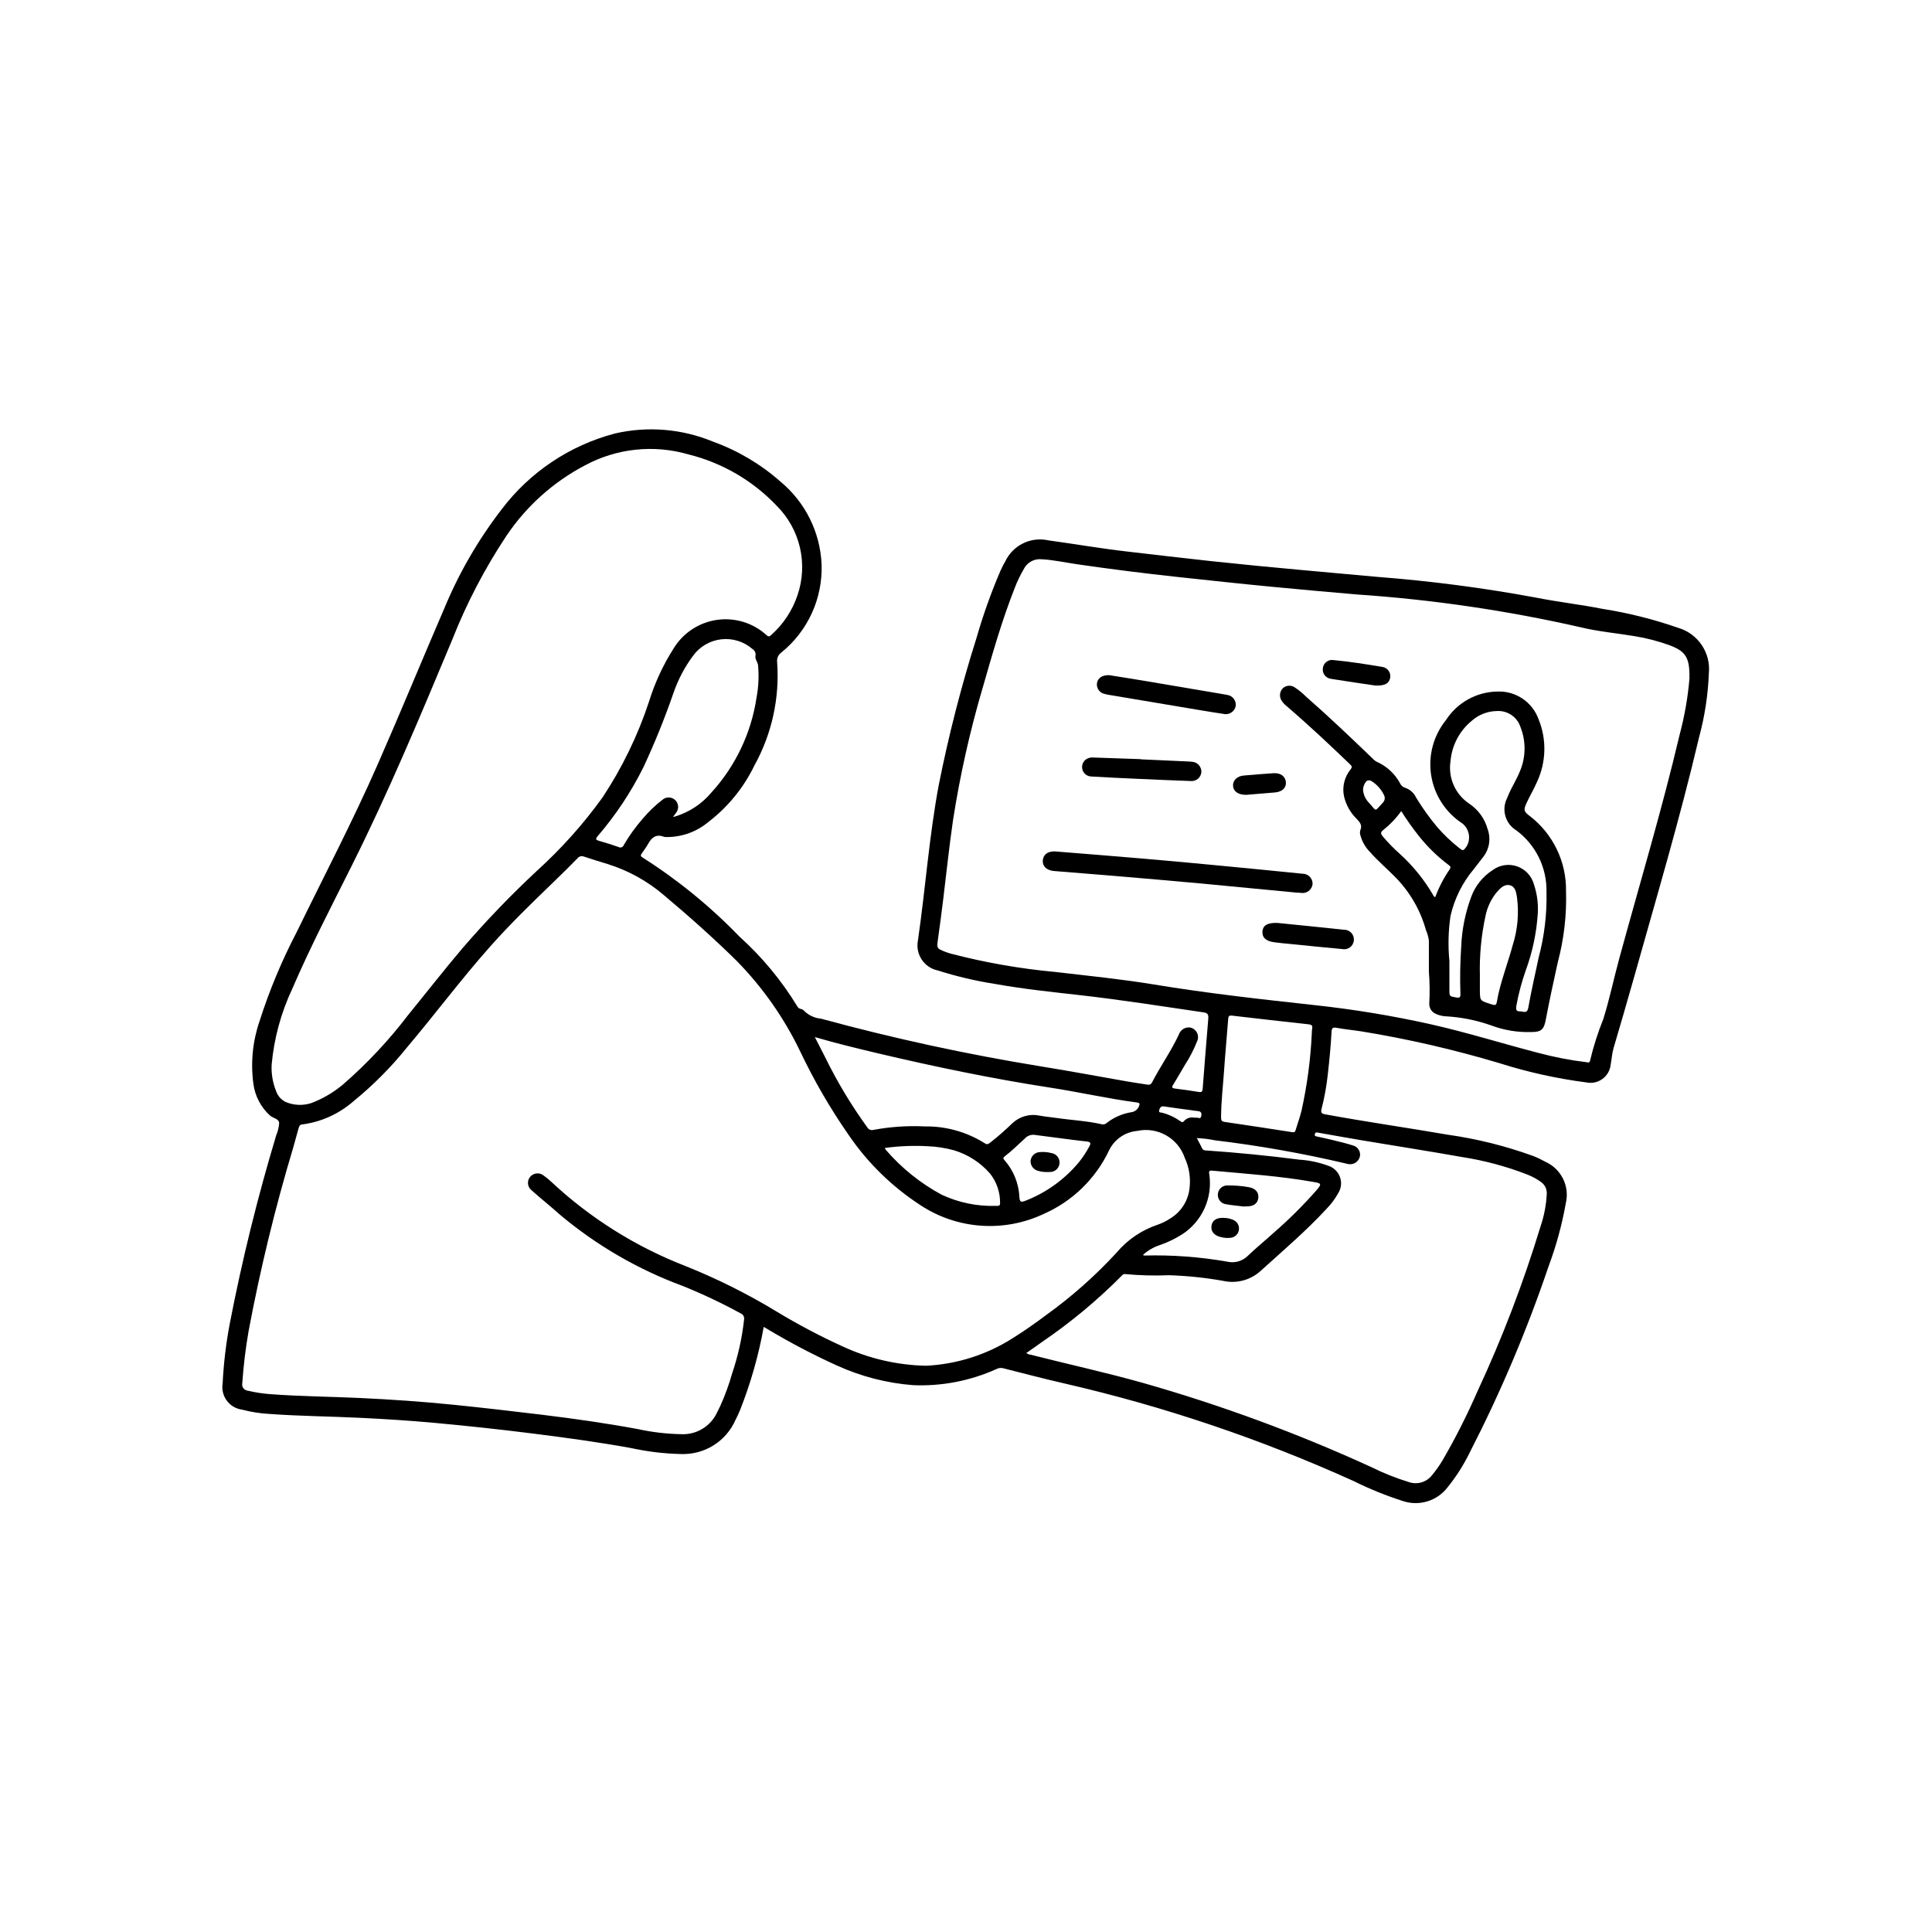 <?xml version="1.0" encoding="UTF-8"?>
<!-- Uploaded to: SVG Repo, www.svgrepo.com, Generator: SVG Repo Mixer Tools -->
<svg fill="#000000" width="800px" height="800px" version="1.1" viewBox="144 144 512 512" xmlns="http://www.w3.org/2000/svg">
 <g>
  <path d="m346.4 495.64c-1.355 7.516-3.449 14.879-6.25 21.984-0.363 0.914-0.789 1.793-1.234 2.676h-0.004c-1.227 2.789-3.266 5.137-5.848 6.75-2.586 1.609-5.594 2.402-8.637 2.281-4.426-0.098-8.828-0.625-13.152-1.574-8.66-1.574-17.391-2.762-26.129-3.863s-17.492-2.047-26.262-2.844c-6.496-0.59-12.996-1-19.508-1.316-7.941-0.387-15.902-0.441-23.836-1.016h0.004c-2.5-0.125-4.977-0.512-7.394-1.148-1.617-0.211-3.082-1.074-4.051-2.387-0.973-1.312-1.367-2.961-1.098-4.57 0.266-5.324 0.895-10.621 1.891-15.855 3.258-16.824 7.363-33.473 12.305-49.887 0.445-1.047 0.711-2.164 0.785-3.305-0.125-1.109-1.645-1.242-2.457-1.953h0.004c-2.387-2.176-3.934-5.121-4.371-8.32-0.773-5.625-0.211-11.352 1.637-16.719 2.598-8.133 5.894-16.027 9.848-23.594 7.195-14.77 14.824-29.324 21.434-44.375 6-13.648 11.66-27.441 17.562-41.133l0.004 0.004c3.891-9.449 9.02-18.34 15.254-26.438 7.477-9.902 18.07-17.004 30.074-20.16 8.695-2.004 17.797-1.242 26.039 2.184 6.578 2.375 12.645 5.984 17.879 10.625 6.527 5.426 10.465 13.355 10.84 21.84 0.324 9.055-3.637 17.73-10.691 23.418-0.812 0.59-1.23 1.582-1.086 2.574 0.684 9.5-1.41 18.996-6.023 27.332-2.828 5.867-7 10.992-12.168 14.957-3.043 2.559-6.875 3.981-10.848 4.019-0.332 0.027-0.664 0.004-0.984-0.07-2.008-0.789-3.211 0.156-4.148 1.844-0.512 0.93-1.164 1.777-1.77 2.66-0.285 0.418-0.242 0.691 0.242 0.969 9.348 5.934 17.961 12.957 25.652 20.922 5.988 5.387 11.156 11.613 15.352 18.484 0.172 0.375 0.512 0.648 0.914 0.734 0.324 0.047 0.629 0.203 0.855 0.438 1.215 1.238 2.828 2 4.551 2.152 19.199 5.231 38.66 9.453 58.301 12.648 7.637 1.227 15.242 2.66 22.828 3.984 1.777 0.316 3.566 0.551 5.344 0.844l0.004-0.004c0.523 0.152 1.078-0.125 1.273-0.637 2.227-4.281 5.039-8.242 7.086-12.641 0.41-1.215 1.602-1.988 2.879-1.867 0.828 0.129 1.547 0.648 1.922 1.395 0.379 0.75 0.371 1.633-0.016 2.375-0.844 2.133-1.898 4.18-3.148 6.102-1.055 1.754-2.047 3.551-3.148 5.297-0.449 0.73-0.301 0.938 0.535 1.031 2.117 0.242 4.219 0.566 6.297 0.898 0.699 0.109 0.93-0.117 0.984-0.789 0.473-6.215 0.969-12.422 1.488-18.625 0.086-1.07-0.086-1.52-1.332-1.699-10.777-1.574-21.547-3.281-32.379-4.512-7.652-0.867-15.312-1.652-22.898-3.023v0.004c-5.098-0.801-10.125-1.988-15.043-3.551-3.656-0.75-6.019-4.312-5.289-7.977 1.992-13.699 2.961-27.551 5.512-41.156v0.004c2.613-13.168 5.953-26.184 10.004-38.984 1.727-6.019 3.828-11.93 6.297-17.688 0.387-0.859 0.789-1.707 1.281-2.519h0.004c2.008-4.359 6.793-6.723 11.477-5.668 6.902 0.945 13.762 2.141 20.68 2.938 7.535 0.867 15.051 1.777 22.594 2.582 8.023 0.859 16.059 1.629 24.098 2.363 6.691 0.637 13.383 1.188 20.074 1.82l-0.004-0.004c13.969 1.082 27.875 2.902 41.652 5.449 5.894 1.18 11.91 1.844 17.789 3.016v-0.004c6.793 1.07 13.477 2.746 19.973 5.008 5.273 1.523 8.707 6.59 8.172 12.051-0.223 5.738-1.094 11.434-2.598 16.973-5.086 21.648-11.438 42.949-17.438 64.348-1.676 5.992-3.449 11.949-5.195 17.926-0.434 1.465-0.512 2.984-0.789 4.465v-0.004c-0.152 1.516-0.941 2.898-2.172 3.797-1.227 0.902-2.781 1.238-4.273 0.926-7.844-1.016-15.578-2.731-23.113-5.125-11.984-3.582-24.188-6.391-36.535-8.406-2.188-0.34-4.394-0.535-6.566-0.945-1.07-0.203-1.266 0.188-1.316 1.094-0.195 3.762-0.566 7.519-0.992 11.266h0.004c-0.336 3.098-0.891 6.164-1.668 9.18-0.227 0.898 0 1.211 0.898 1.379 10.871 2 21.812 3.559 32.707 5.441v-0.004c7.664 1.09 15.195 2.973 22.477 5.613 1.141 0.449 2.25 0.977 3.32 1.574 4.172 1.906 6.406 6.5 5.336 10.957-1.008 5.688-2.531 11.27-4.551 16.684-5.738 16.945-12.727 33.445-20.906 49.363-1.598 3.281-3.562 6.371-5.856 9.211-2.773 3.644-7.566 5.113-11.902 3.644-4.488-1.441-8.859-3.215-13.078-5.312-24.566-11.109-50.172-19.754-76.445-25.805-5.512-1.258-10.973-2.699-16.453-4.086h0.004c-0.605-0.121-1.23-0.023-1.766 0.273-6.902 3.102-14.434 4.551-21.992 4.238-6.961-0.539-13.773-2.289-20.129-5.172-6.125-2.773-12.094-5.887-17.871-9.32zm43.012 10.297c8.168-0.398 16.094-2.922 22.988-7.32 3.023-1.883 5.934-3.938 8.793-6.078 6.769-4.863 13.023-10.402 18.672-16.531 2.887-3.445 6.672-6.023 10.934-7.449 1.129-0.387 2.207-0.918 3.203-1.574 2.844-1.664 4.762-4.543 5.203-7.809 0.402-2.856-0.035-5.769-1.25-8.383-1.801-5.211-7.211-8.254-12.598-7.086-3.254 0.293-6.109 2.297-7.492 5.258-3.574 7.488-9.723 13.434-17.32 16.762-10.551 4.961-22.922 4.066-32.652-2.363-7.551-4.91-14.043-11.281-19.098-18.734-4.812-6.938-9.055-14.254-12.68-21.875-4.254-8.887-9.941-17.016-16.832-24.059-6.203-6.109-12.691-11.879-19.348-17.469-4.371-3.742-9.461-6.551-14.957-8.258-2.07-0.637-4.148-1.266-6.203-1.953v0.004c-0.609-0.266-1.32-0.086-1.727 0.438-2.098 2.141-4.219 4.242-6.359 6.297-5.715 5.512-11.438 11.059-16.727 17.012-7.731 8.699-14.68 18.043-22.199 26.922v0.004c-4.195 5.203-8.922 9.953-14.109 14.168-3.816 3.34-8.539 5.477-13.57 6.133-0.652 0.055-0.789 0.457-0.938 0.945-0.48 1.73-0.977 3.465-1.449 5.203-4.789 15.957-8.73 32.16-11.805 48.539-0.809 4.602-1.371 9.242-1.688 13.902-0.094 0.457 0.016 0.938 0.297 1.312s0.707 0.613 1.176 0.652c1.996 0.48 4.023 0.789 6.07 0.93 7.809 0.582 15.641 0.637 23.457 1 8.438 0.395 16.855 0.969 25.254 1.828 7.699 0.789 15.391 1.676 23.074 2.606 8.543 1.039 17.051 2.25 25.512 3.816 3.762 0.824 7.598 1.273 11.445 1.348 4.055 0.211 7.828-2.062 9.535-5.746 0.293-0.582 0.598-1.164 0.867-1.754v-0.004c1.262-2.805 2.316-5.699 3.148-8.656 1.562-4.613 2.617-9.383 3.148-14.227 0.125-0.684-0.246-1.359-0.891-1.621-4.996-2.731-10.148-5.168-15.43-7.297-11.789-4.352-22.742-10.703-32.375-18.777-2.496-2.25-5.141-4.328-7.644-6.574v0.004c-0.539-0.434-0.871-1.07-0.926-1.762-0.051-0.688 0.184-1.367 0.648-1.875 0.941-1.012 2.508-1.105 3.559-0.215 0.672 0.484 1.312 1.008 1.914 1.574 10.328 9.656 22.414 17.25 35.598 22.367 8.406 3.359 16.523 7.414 24.262 12.121 5.641 3.414 11.48 6.492 17.48 9.219 6.914 3.195 14.414 4.93 22.027 5.086zm202.31-182.36c0.062-5.367-1.008-6.965-5.273-8.582-3.047-1.105-6.188-1.918-9.387-2.426-4.723-0.789-9.621-1.211-14.289-2.363l0.004 0.004c-19.426-4.414-39.168-7.309-59.043-8.66-7.637-0.66-15.266-1.324-22.891-2.07-8.281-0.789-16.531-1.699-24.812-2.582-8.836-0.957-17.656-2.07-26.457-3.344-3.203-0.465-6.359-1.18-9.613-1.348-1.887-0.164-3.691 0.812-4.582 2.488-0.957 1.625-1.777 3.324-2.453 5.086-3.402 8.613-5.934 17.508-8.477 26.395h-0.004c-3.394 11.512-6.023 23.234-7.871 35.094-1.039 7.086-1.762 14.168-2.637 21.254-0.426 3.496-0.898 6.992-1.379 10.477-0.316 2.266-0.285 2.363 1.836 3.195 0.531 0.211 1.078 0.391 1.629 0.543 9.051 2.359 18.277 3.977 27.59 4.836 8.707 1.016 17.438 1.891 26.086 3.305 14.242 2.363 28.559 3.938 42.895 5.512h0.004c10.297 1.117 20.527 2.809 30.637 5.07 9.621 2.164 19.027 5.133 28.566 7.598v-0.004c4.117 1.102 8.305 1.91 12.535 2.426 0.395 0.039 0.945 0.316 1.055-0.426 0.891-3.758 2.062-7.441 3.512-11.02 1.652-5.32 2.785-10.77 4.25-16.137 5.367-19.68 11.266-39.25 15.949-59.133v-0.004c1.336-4.973 2.219-10.055 2.644-15.184zm-375.73 102.49c-0.133 2.387 0.258 4.777 1.145 7 0.418 1.305 1.355 2.383 2.59 2.981 2.137 0.895 4.523 1 6.731 0.293 3.031-1.141 5.852-2.785 8.344-4.856 6.414-5.562 12.238-11.77 17.379-18.523 4.863-5.969 9.598-12.043 14.586-17.91h0.004c6.16-7.137 12.703-13.93 19.602-20.355 6.406-5.812 12.191-12.281 17.254-19.297 5.238-7.898 9.398-16.465 12.367-25.465 1.535-4.977 3.734-9.723 6.535-14.113 2.516-4.109 6.738-6.879 11.508-7.551 4.773-0.668 9.594 0.828 13.145 4.086 0.527 0.473 0.789 0.309 1.195-0.078h0.004c3.207-2.848 5.609-6.488 6.973-10.559 1.387-4.066 1.605-8.438 0.633-12.621-0.977-4.184-3.102-8.012-6.141-11.047-6.363-6.703-14.512-11.438-23.484-13.652-9.129-2.633-18.922-1.59-27.293 2.906-8.391 4.391-15.555 10.805-20.844 18.664-5.762 8.676-10.59 17.934-14.406 27.621-8.398 20.105-16.793 40.211-26.543 59.711-5.422 10.848-11.02 21.586-15.824 32.746-2.969 6.305-4.816 13.082-5.457 20.02zm200 76.484h0.004c0.289 0.262 0.656 0.414 1.047 0.441 9.957 2.527 20.004 4.723 29.914 7.512h-0.004c20.672 5.883 40.867 13.328 60.41 22.27 3.223 1.602 6.574 2.941 10.016 3.996 2.246 0.766 4.727 0.008 6.164-1.879 1.027-1.238 1.957-2.555 2.777-3.938 3.41-5.875 6.477-11.941 9.195-18.168 6.598-14.18 12.191-28.805 16.742-43.77 0.953-2.793 1.508-5.711 1.656-8.66 0.055-1.25-0.539-2.441-1.578-3.148-1.098-0.781-2.293-1.43-3.547-1.926-5.59-2.176-11.395-3.734-17.32-4.652-8.871-1.574-17.773-2.961-26.656-4.449-3.793-0.637-7.582-1.332-11.375-1.992-0.371-0.062-0.844-0.25-0.992 0.363-0.148 0.613 0.395 0.598 0.789 0.684 1.316 0.309 2.644 0.559 3.938 0.891 1.828 0.449 3.668 0.883 5.457 1.457h-0.004c1.203 0.348 1.961 1.523 1.789 2.762-0.199 1.125-1.098 2-2.231 2.164-0.531 0.051-1.066-0.012-1.574-0.18-11.402-2.684-22.941-4.727-34.574-6.125-1.598-0.332-3.223-0.527-4.856-0.59 0.488 0.953 0.953 1.762 1.34 2.613 0.168 0.426 0.59 0.688 1.047 0.652 8.297 0.57 16.57 1.387 24.82 2.449 2.617 0.168 5.199 0.715 7.66 1.629 1.434 0.473 2.57 1.586 3.074 3.008 0.504 1.426 0.316 3.004-0.5 4.273-0.836 1.508-1.871 2.898-3.078 4.125-5.375 5.816-11.398 10.957-17.262 16.262l-0.004 0.004c-2.723 2.598-6.57 3.648-10.234 2.793-4.68-0.824-9.418-1.316-14.168-1.473-3.891 0.156-7.785 0.059-11.66-0.297-0.488-0.086-0.789 0.227-1.039 0.527-6.449 6.484-13.5 12.34-21.062 17.484-1.34 0.988-2.727 1.926-4.117 2.887zm-56.055-83.719 2.875 5.621c3.144 6.402 6.832 12.52 11.02 18.293 0.312 0.582 0.988 0.867 1.621 0.688 4.481-0.832 9.039-1.141 13.586-0.922 5.652-0.09 11.207 1.473 15.98 4.496 0.613 0.418 0.953 0.117 1.395-0.195v-0.004c2.062-1.621 4.039-3.352 5.918-5.18 1.93-1.789 4.609-2.523 7.18-1.977 1.41 0.27 2.844 0.387 4.258 0.59 4.086 0.605 8.234 0.789 12.281 1.715v0.004c0.488 0.086 0.984-0.078 1.324-0.434 1.863-1.43 4.047-2.379 6.359-2.769 0.941-0.09 1.75-0.699 2.094-1.574 0.324-0.699 0.172-0.922-0.535-1.016-7.715-1.016-15.312-2.762-23.004-3.938-15.305-2.363-30.449-5.512-45.516-9.062-5.531-1.32-11.059-2.637-16.836-4.336zm-37.598-58.355 0.566-0.094c3.793-1.148 7.16-3.387 9.691-6.434 6.348-6.988 10.484-15.703 11.887-25.039 0.531-2.824 0.672-5.711 0.418-8.574-0.102-0.914-0.875-1.645-0.691-2.566 0.129-0.691-0.184-1.395-0.789-1.762-2.269-1.984-5.266-2.922-8.262-2.586-2.996 0.336-5.711 1.918-7.481 4.356-2.231 2.996-3.981 6.32-5.195 9.852-2.312 6.691-4.969 13.258-7.961 19.68-3.269 6.57-7.344 12.711-12.129 18.277-0.668 0.789-0.488 1.016 0.387 1.258 1.73 0.496 3.457 1.016 5.148 1.621l-0.004 0.004c0.246 0.141 0.543 0.168 0.812 0.066 0.266-0.098 0.473-0.312 0.566-0.578 1.441-2.481 3.117-4.812 5.008-6.969 1.578-1.887 3.359-3.594 5.312-5.094 0.949-0.766 2.312-0.738 3.234 0.062 0.918 0.805 1.125 2.156 0.488 3.199-0.309 0.461-0.645 0.902-1.008 1.32zm169.3 57.363c0-0.406 0.031-0.816 0.094-1.219 0.18-0.789-0.141-1.078-0.93-1.164-6.754-0.738-13.504-1.508-20.254-2.297-0.875-0.109-1.008 0.148-1.07 0.93-0.34 4.574-0.789 9.141-1.094 13.715-0.277 4.125-0.789 8.234-0.789 12.375 0 0.789 0.211 1.039 0.992 1.148 5.953 0.871 11.898 1.773 17.84 2.707 0.496 0.078 0.789 0 0.906-0.488 0.504-1.723 1.148-3.418 1.574-5.164v-0.004c1.5-6.754 2.414-13.625 2.731-20.539zm-44.777 58.773c0.148 0.051 0.297 0.09 0.449 0.117 7.332-0.188 14.668 0.355 21.895 1.621 1.984 0.473 4.07-0.125 5.508-1.574 2.25-2.141 4.668-4.109 6.965-6.203h0.004c3.984-3.465 7.731-7.195 11.215-11.16 1.387-1.645 1.34-1.812-0.738-2.172-8.926-1.574-17.957-2.18-26.961-3.008-1-0.094-0.789 0.473-0.707 1.062h-0.004c0.434 3.043-0.012 6.148-1.285 8.945-1.27 2.801-3.316 5.176-5.891 6.852-1.902 1.211-3.938 2.188-6.07 2.914-1.629 0.543-3.125 1.43-4.379 2.606zm-68.352-28.395c0.094 0.227 0.102 0.355 0.18 0.434 4.176 4.863 9.207 8.914 14.848 11.957 4.504 2.106 9.445 3.121 14.414 2.961 0.504 0 1.141 0.117 1.078-0.789 0.023-2.809-0.906-5.543-2.644-7.754-2.512-2.891-5.785-5.019-9.445-6.148-2.324-0.656-4.719-1.031-7.133-1.117-3.773-0.207-7.555-0.051-11.297 0.457zm39.508-3.481c-0.953-0.062-1.879 0.328-2.5 1.055-1.762 1.574-3.371 3.234-5.242 4.637-0.512 0.379-0.441 0.637-0.055 1.047h-0.004c2.402 2.734 3.793 6.211 3.938 9.848 0.102 1.211 0.426 1.309 1.449 0.945 5.559-2.133 10.48-5.656 14.293-10.234 1.055-1.301 1.98-2.703 2.766-4.188 0.605-1 0.203-1.258-0.738-1.348-1.18-0.117-2.363-0.277-3.535-0.418zm42.508-4.535h0.004c0.145 0.02 0.293 0.02 0.441 0 0.48-0.133 1.242 0.582 1.402-0.551 0.141-1-0.379-1.172-1.164-1.227-0.613-0.047-1.211-0.164-1.82-0.25-2.305-0.316-4.621-0.59-6.918-0.961-0.891-0.141-1.109 0.457-1.273 1-0.234 0.738 0.535 0.59 0.859 0.676h-0.008c1.66 0.449 3.234 1.184 4.644 2.164 0.371 0.25 0.676 0.582 1.117 0h0.004c0.691-0.75 1.734-1.074 2.731-0.852z"/>
  <path d="m522.67 401.52v-8.234c-0.125-0.973-0.391-1.922-0.785-2.82-1.523-5.473-4.465-10.449-8.527-14.422-2.094-2.086-4.32-4.023-6.297-6.25-1.188-1.203-2.051-2.688-2.504-4.312-0.176-0.465-0.199-0.973-0.07-1.449 0.605-1.301-0.086-2.094-0.898-2.969-1.719-1.66-2.914-3.789-3.434-6.125-0.492-2.488 0.152-5.07 1.758-7.035 0.441-0.559 0.402-0.828-0.07-1.281-5.512-5.297-11.109-10.562-16.934-15.547v-0.004c-0.559-0.43-1.027-0.965-1.379-1.574-0.547-1-0.383-2.242 0.402-3.07 0.824-0.793 2.082-0.934 3.062-0.344 1.137 0.738 2.191 1.594 3.148 2.555 6.078 5.32 11.918 10.895 17.734 16.492 0.301 0.328 0.664 0.598 1.062 0.789 2.606 1.168 4.746 3.164 6.094 5.676 0.266 0.59 0.781 1.027 1.402 1.195 1.258 0.438 2.285 1.367 2.844 2.574 1.645 2.699 3.488 5.277 5.508 7.707 1.73 2.016 3.652 3.859 5.731 5.512 1.242 0.984 1.242 0.977 2.141-0.27 1.199-2.019 0.727-4.613-1.102-6.082-4.438-2.879-7.445-7.504-8.277-12.727-0.832-5.223 0.586-10.555 3.91-14.672 2.992-4.641 8.109-7.484 13.633-7.57 4.84-0.203 9.254 2.758 10.902 7.312 2.191 5.348 2.047 11.371-0.391 16.609-0.789 1.867-1.867 3.637-2.731 5.512-0.867 1.875-0.883 2.363 0.883 3.613h-0.004c6.109 4.738 9.641 12.074 9.531 19.805 0.191 6.398-0.551 12.789-2.203 18.973-1.117 5.078-2.219 10.156-3.188 15.266-0.473 2.481-1.211 3.148-3.746 3.148v-0.004c-3.648 0.129-7.285-0.469-10.699-1.754-3.941-1.391-8.066-2.207-12.242-2.426-0.812-0.062-1.613-0.266-2.359-0.598-1.195-0.469-1.926-1.676-1.797-2.949 0.148-2.75 0.113-5.508-0.109-8.25zm5.434-2.859v7.606c0 1.812 0 1.754 1.82 2.078 0.906 0.164 1.133-0.055 1.109-0.953h-0.004c-0.145-4.18-0.074-8.359 0.207-12.531 0.18-4.508 1.074-8.961 2.652-13.188 1.07-2.918 3.066-5.406 5.684-7.086 1.855-1.379 4.273-1.75 6.461-0.996s3.859 2.539 4.473 4.769c0.836 2.492 1.184 5.121 1.023 7.746-0.336 5.109-1.398 10.145-3.148 14.957-1.094 3.074-1.941 6.234-2.527 9.445-0.109 0.789-0.195 1.574 0.938 1.512 0.789-0.047 1.898 0.789 2.219-0.953 0.789-4.473 1.828-8.902 2.769-13.383 1.508-5.668 2.199-11.523 2.055-17.391 0.113-6.383-2.863-12.426-7.988-16.23-2.938-1.773-4-5.516-2.441-8.574 0.48-1.219 1.039-2.402 1.676-3.547 0.613-1.203 1.25-2.363 1.754-3.652h0.004c1.531-3.676 1.582-7.801 0.141-11.512-0.859-2.777-3.535-4.582-6.43-4.336-2.402 0.059-4.707 0.969-6.504 2.566-3.254 2.656-5.289 6.519-5.644 10.707-0.676 4.387 1.246 8.77 4.93 11.246 2.398 1.582 4.141 3.984 4.902 6.754 0.902 2.434 0.508 5.152-1.047 7.227-0.844 1.156-1.77 2.258-2.629 3.402-3.016 3.59-5.129 7.848-6.164 12.422-0.578 3.938-0.676 7.934-0.289 11.895zm8.078 3.938v3.93c0.039 2.637 0.039 2.637 2.519 3.449 1.828 0.605 1.82 0.605 2.148-1.355 0.094-0.566 0.219-1.125 0.355-1.676 1.008-4.227 2.543-8.289 3.684-12.469l-0.004-0.004c1.297-4.066 1.684-8.363 1.141-12.594-0.219-1.281-0.371-2.844-1.801-3.25-1.574-0.449-2.668 0.789-3.613 1.867v-0.004c-1.484 1.824-2.496 3.988-2.953 6.297-1.121 5.199-1.617 10.516-1.473 15.832zm-20.828-43.66h-0.004c-1.352 1.895-2.965 3.586-4.785 5.031-0.789 0.59-0.652 1.039-0.117 1.684h-0.004c1.402 1.656 2.922 3.211 4.543 4.652 3.426 3.117 6.367 6.731 8.715 10.723 0.141 0.25 0.203 0.621 0.66 0.699 0.965-2.606 2.25-5.082 3.836-7.367 0.402-0.59 0.078-0.859-0.348-1.172-2.879-2.168-5.477-4.688-7.731-7.504-1.715-2.148-3.305-4.394-4.769-6.723zm-10.125-5.613h-0.004c0.098 1.316 0.676 2.551 1.621 3.473 2.086 2.289 1.289 2.418 3.59-0.047 0.578-0.547 0.703-1.414 0.309-2.102-0.664-1.363-1.664-2.531-2.906-3.402-1.07-0.789-1.754-0.559-2.289 0.66v0.004c-0.219 0.445-0.328 0.941-0.324 1.438z"/>
  <path d="m487.98 380.59c-8.559-0.789-17.121-1.668-25.688-2.457-7.871-0.723-15.742-1.395-23.617-2.062-5.102-0.434-10.234-0.828-15.312-1.242h0.004c-0.578-0.027-1.141-0.18-1.652-0.441-0.93-0.43-1.477-1.41-1.355-2.426 0.078-1.012 0.777-1.871 1.754-2.148 0.637-0.184 1.301-0.23 1.953-0.141 7.559 0.605 15.105 1.203 22.664 1.852 6.691 0.57 13.383 1.18 20.074 1.828 7.461 0.707 14.922 1.441 22.379 2.195v-0.004c0.73-0.008 1.434 0.289 1.938 0.816 0.504 0.527 0.766 1.242 0.723 1.973-0.094 0.719-0.48 1.371-1.066 1.805-0.586 0.43-1.324 0.605-2.043 0.484-0.242 0-0.488-0.047-0.73-0.078z"/>
  <path d="m437.93 322.92c2.785 0.449 5.984 0.945 9.172 1.48 7.184 1.207 14.367 2.426 21.555 3.652 0.203 0.027 0.406 0.062 0.605 0.113 0.699 0.105 1.324 0.492 1.738 1.066 0.414 0.574 0.578 1.289 0.457 1.984-0.348 1.434-1.785 2.316-3.219 1.977-1.992-0.293-3.938-0.613-5.945-0.945l-24.711-4.148c-0.281-0.047-0.559-0.113-0.832-0.195-1.312-0.254-2.203-1.477-2.047-2.801 0.18-1.348 1.281-2.207 3.227-2.184z"/>
  <path d="m446.32 345.23 12.516 0.566h0.004c0.324 0.004 0.652 0.031 0.973 0.078 0.707 0.02 1.375 0.316 1.855 0.832 0.484 0.516 0.738 1.203 0.711 1.906-0.059 0.707-0.402 1.359-0.953 1.805-0.551 0.445-1.262 0.648-1.965 0.559-4.723-0.156-9.492-0.379-14.234-0.59-4.016-0.18-8.023-0.363-12.02-0.605v-0.004c-1.125-0.023-2.094-0.793-2.371-1.883-0.277-1.094 0.207-2.234 1.184-2.793 0.582-0.309 1.246-0.43 1.902-0.344 4.133 0.133 8.266 0.285 12.398 0.426z"/>
  <path d="m482.57 388.59c5.512 0.559 11.5 1.141 17.523 1.801 0.75-0.035 1.477 0.258 1.992 0.801 0.52 0.539 0.773 1.277 0.707 2.023-0.07 0.746-0.457 1.426-1.066 1.863-0.605 0.438-1.375 0.594-2.106 0.422-4.527-0.395-9.047-0.875-13.562-1.324-1.512-0.148-3.023-0.27-4.519-0.488-2.18-0.316-3.148-1.371-2.969-2.992 0.191-1.492 1.34-2.203 4-2.106z"/>
  <path d="m508.44 325.67c-3.312-0.496-7.484-1.078-11.652-1.762v-0.004c-0.688-0.066-1.316-0.414-1.734-0.961-0.418-0.551-0.594-1.246-0.477-1.926 0.086-0.664 0.441-1.262 0.98-1.656 0.539-0.395 1.219-0.551 1.875-0.43 4.32 0.41 8.613 1.086 12.887 1.812v-0.004c0.664 0.094 1.258 0.449 1.652 0.992 0.395 0.539 0.555 1.215 0.441 1.875-0.242 1.441-1.336 2.188-3.973 2.062z"/>
  <path d="m474.25 354.64c-2.141 0-3.387-0.922-3.481-2.363s1.062-2.606 2.852-2.754c2.613-0.227 5.227-0.441 7.871-0.613 1.898-0.125 3.148 0.828 3.281 2.363 0.133 1.535-1.023 2.559-2.859 2.731-2.672 0.219-5.324 0.43-7.664 0.637z"/>
  <path d="m473.8 463.76c-1.621-0.195-3.25-0.332-4.856-0.621-1.352-0.16-2.328-1.367-2.199-2.723 0.129-1.355 1.316-2.359 2.672-2.262 1.848-0.016 3.691 0.137 5.512 0.457 1.812 0.316 2.707 1.395 2.535 2.867-0.172 1.473-1.25 2.211-3.023 2.234h-0.613z"/>
  <path d="m468.26 466.75c0.855 0.004 1.703 0.176 2.496 0.504 1.066 0.41 1.719 1.5 1.574 2.637-0.148 1.18-1.121 2.086-2.309 2.148-0.812 0.082-1.633 0.02-2.426-0.18-1.844-0.441-2.762-1.512-2.543-3 0.223-1.488 1.355-2.18 3.207-2.109z"/>
  <path d="m421.25 454.6c-0.688 0-1.371-0.098-2.031-0.289-1.254-0.246-2.144-1.363-2.109-2.637 0.113-1.332 1.223-2.356 2.559-2.363 0.98-0.078 1.965 0.008 2.918 0.254 1.348 0.172 2.32 1.375 2.199 2.731-0.121 1.352-1.289 2.367-2.648 2.297-0.227 0.023-0.469 0.008-0.887 0.008z"/>
 </g>
</svg>